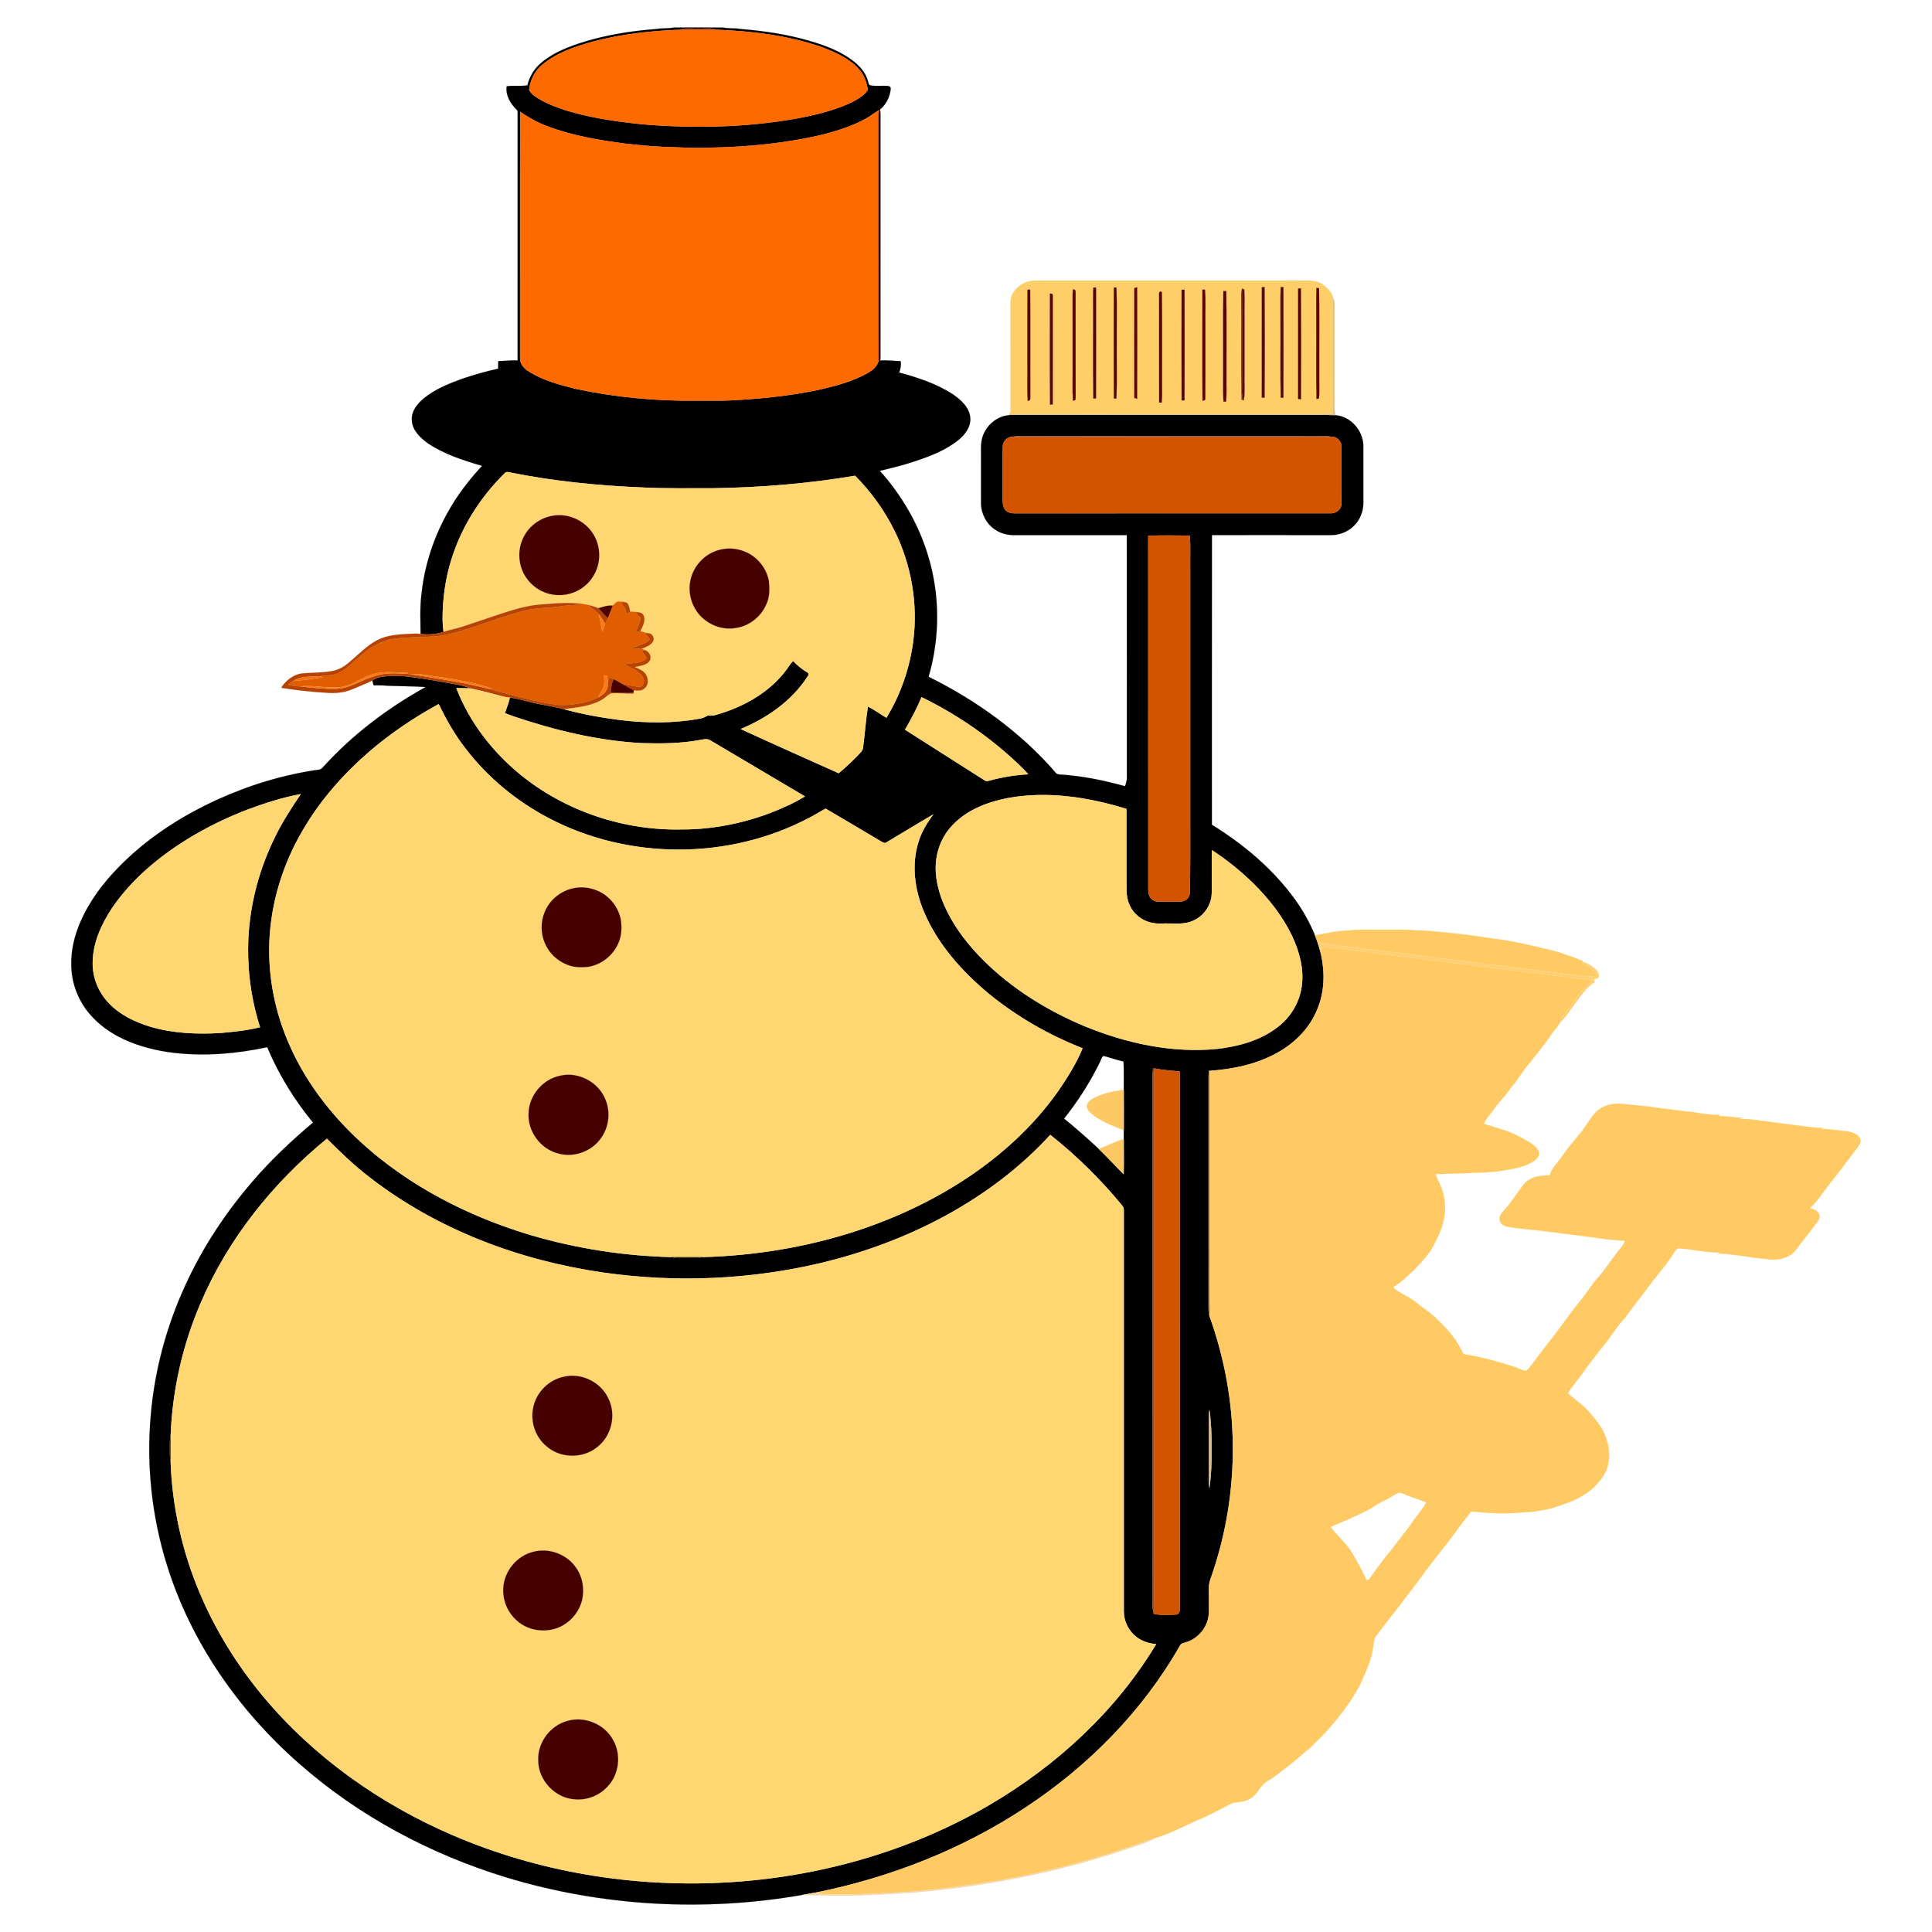 <?xml version="1.0" encoding="UTF-8" standalone="no"?>
<svg
   xmlns:dc="http://purl.org/dc/elements/1.1/"
   xmlns:cc="http://creativecommons.org/ns#"
   xmlns:rdf="http://www.w3.org/1999/02/22-rdf-syntax-ns#"
   xmlns:svg="http://www.w3.org/2000/svg"
   xmlns="http://www.w3.org/2000/svg"
   xmlns:sodipodi="http://sodipodi.sourceforge.net/DTD/sodipodi-0.dtd"
   xmlns:inkscape="http://www.inkscape.org/namespaces/inkscape"
   version="1.1"
   id="Layer_1"
   x="0px"
   y="0px"
   viewBox="0 0 1920 1920"
   enable-background="new 0 0 1842 1920"
   xml:space="preserve"
   inkscape:version="0.91 r13725"
   sodipodi:docname="zluty_snehulak.svg"
   width="1920"
   height="1920"><defs
     id="defs139" /><sodipodi:namedview
     pagecolor="#ffffff"
     bordercolor="#666666"
     borderopacity="1"
     objecttolerance="10"
     gridtolerance="10"
     guidetolerance="10"
     inkscape:pageopacity="0"
     inkscape:pageshadow="2"
     inkscape:window-width="1600"
     inkscape:window-height="1137"
     id="namedview137"
     showgrid="false"
     inkscape:zoom="0.12291667"
     inkscape:cx="-161.0339"
     inkscape:cy="960"
     inkscape:window-x="-8"
     inkscape:window-y="-8"
     inkscape:window-maximized="1"
     inkscape:current-layer="Layer_1" /><g
     id="g3"
     transform="translate(36.656,-5.563)"><path
       d="m 615.43,34.41 c 5.79,-1.02 11.72,-0.34 17.52,-1.49 16.35,-0.11 32.71,-0.14 49.06,0.02 5.8,1.2 11.77,0.4 17.58,1.46 22.97,1.91 46.01,5.22 68.2,11.77 16.54,4.85 33.31,11.07 46.53,22.51 5.23,4.68 9.77,10.52 11.58,17.42 0.55,1.61 0.45,4.12 2.71,4.3 5.94,1.27 12.15,-0.23 18.14,0.77 1.34,0.45 1.92,1.4 1.76,2.83 -0.69,7.83 -4.58,15.46 -10.67,20.46 l -0.87,0.57 c -4.83,2.72 -9.11,6.32 -14.01,8.92 -12.85,6.95 -26.87,11.36 -40.93,15.1 -37.3,8.95 -75.71,12.65 -114,13.27 -11.34,0.6 -22.7,0.04 -34.03,-0.4 -16.53,-0.32 -33.01,-1.79 -49.43,-3.65 -26,-3.42 -52.13,-7.77 -76.76,-17.05 -9.84,-3.5 -18.91,-8.74 -27.52,-14.58 -0.24,81.47 -0.01,162.94 -0.12,244.41 -0.38,5.78 3.69,10.59 8.35,13.43 14.05,9 30.4,13.35 46.41,17.4 40.05,8.6 81.12,12.42 122.07,11.86 11.02,-0.07 22.04,0.22 33.05,-0.31 28.84,-1.51 57.68,-4.36 85.96,-10.29 16.94,-3.83 34.09,-8.18 49.34,-16.75 4.99,-2.75 9.97,-6.64 11.2,-12.53 l 1.13,-0.14 c 6.93,-0.31 13.85,0.53 20.78,0.73 0.55,3.87 -0.09,7.72 -1.53,11.33 18.6,4.98 37.26,11.18 53.53,21.71 7.99,5.61 16.48,13.11 17.17,23.54 0.57,9.12 -5.59,16.86 -12.32,22.27 -12.08,9.46 -26.54,15.26 -40.98,20.08 -11.96,4.2 -24.3,7.13 -36.6,10.09 21.42,23.98 38.17,52.32 47.57,83.14 12.24,39.26 12.43,82.09 0.86,121.52 47.56,23.5 91.55,55.16 126.37,95.38 0.86,1.28 2.44,1.58 3.89,1.72 22.02,1.33 43.76,5.75 64.97,11.69 1,-2.86 1.9,-5.81 1.83,-8.87 -0.09,-80.22 0.1,-160.43 -0.1,-240.65 -37.38,-0.07 -74.75,-0.01 -112.12,-0.03 -6.64,-0.01 -13.36,-1.69 -18.83,-5.54 -8.55,-5.64 -13.79,-15.69 -13.91,-25.89 -0.06,-16.31 0,-32.62 -0.02,-48.93 0.01,-4.34 -0.2,-8.72 0.53,-13.02 2.01,-13.04 13.21,-24.17 26.36,-25.77 0.64,-0.09 1.92,-0.28 2.56,-0.37 92.43,0.07 184.87,0.02 277.31,0.03 15.22,0.18 30.46,-0.37 45.67,0.29 14.92,1.28 27.05,15 27.54,29.79 0.08,19.02 -0.01,38.03 0.04,57.05 0.03,8.46 -3.18,17.02 -9.26,22.98 -5.98,6.12 -14.51,9.36 -23.01,9.37 -39.41,0.01 -78.82,0.03 -118.23,-0.01 -0.19,95.93 -0.01,191.86 -0.08,287.79 31.86,19.74 61.24,44.4 83.16,75.03 7.73,10.91 14.38,22.63 19.33,35.08 0.77,1.94 1.54,3.89 2.24,5.88 1.46,4.28 2.77,8.62 3.78,13.03 3.92,17.67 3.55,36.6 -3.33,53.51 -7.37,19.02 -22.39,34.38 -40.12,44.11 -20.73,11.61 -44.51,16.43 -68,18.02 -1.07,10.03 -0.23,20.13 -0.48,30.2 0,65 -0.01,130 0,195 0.07,6 -0.65,12.14 0.9,18.03 14.78,40.96 22.97,84.39 23.35,127.97 0.62,45.58 -7.02,91.25 -22.33,134.19 -2.32,6.35 -1.15,13.2 -1.4,19.81 -0.22,7.31 0.83,14.9 -1.64,21.96 -3.22,9.84 -11.44,17.91 -21.41,20.77 -2.07,0.74 -4.73,0.97 -5.71,3.27 -37.07,64.99 -91.01,119.62 -153.32,160.67 -62.6,41.53 -133.76,69.43 -207.25,84.44 -4.87,0.98 -9.8,1.59 -14.66,2.58 -97.56,17.07 -199.16,11.45 -294,-17.3 -75.69,-23.03 -147.18,-61.13 -206.58,-113.6 -59.71,-52.47 -106.97,-120.17 -130.77,-196.35 -15.08,-48.15 -20.75,-99.25 -16.25,-149.51 3.83,-44.67 15.7,-88.58 34.44,-129.29 17.09,-37.41 40,-72.03 66.86,-103.14 18.15,-21.23 38.61,-40.33 59.92,-58.33 -18.6,-22.66 -34.16,-47.83 -45.47,-74.9 -30.16,6.42 -61.31,9.15 -92.02,5.69 -17.31,-2.03 -34.5,-6.14 -50.36,-13.49 -13.05,-6.05 -25.13,-14.55 -34.42,-25.6 -11.65,-13.78 -18.22,-31.81 -17.92,-49.86 -0.2,-17.13 5.01,-33.92 12.72,-49.07 10.15,-20.08 24.68,-37.64 40.9,-53.11 26.39,-25.26 57.66,-45.06 90.77,-60.27 32.41,-14.82 66.87,-25.29 102.19,-30.22 1.93,-0.18 3,-2.04 4.32,-3.22 28.96,-31.77 63.7,-57.97 101.22,-78.8 -12.43,-0.78 -24.88,-0.79 -37.32,-1.24 -4.78,-0.47 -9.57,-0.45 -14.36,-0.47 -0.41,-1.62 -0.86,-3.22 -1.32,-4.81 2.65,-1.87 5.69,-3.11 8.91,-3.56 11.71,-1.94 23.68,-0.86 35.34,0.89 10.47,1.43 20.85,3.38 31.27,5.15 7.28,1.5 14.84,2.18 21.67,5.33 -4.56,-0.07 -9.12,-0.24 -13.68,-0.26 12.94,33.76 35.83,63.28 63.73,86.07 44.76,36.4 102.83,55.7 160.43,54.42 29.83,0.09 59.58,-5.81 87.48,-16.23 11.98,-4.65 23.8,-9.9 34.8,-16.58 -31.2,-18.57 -62.51,-36.96 -93.72,-55.51 -3.2,-2.36 -7.25,-1.11 -10.8,-0.52 -19.05,3.54 -38.5,3.65 -57.8,3.07 -43.76,-2.34 -86.66,-12.83 -128.05,-26.84 -2.61,-0.9 -5.18,-1.93 -7.72,-2.99 1.59,-5.13 3.76,-10.08 4.84,-15.36 6.48,0.46 12.65,2.63 18.95,4.08 11.44,3.02 23.26,4.23 34.67,7.38 18.4,4.94 37.19,8.39 56.08,10.8 26.48,3.15 53.48,3.4 79.75,-1.57 2.58,-0.4 4.85,-1.67 7.12,-2.87 2.45,-0.5 5.03,0.26 7.48,-0.51 29.11,-8.07 57.47,-24.13 74.23,-49.94 0.96,-1.37 2.08,-2.62 3.26,-3.8 4.1,4.35 8.73,8.14 13.87,11.22 1.85,0.75 1.58,2.93 0.48,4.22 -15.62,24.19 -40.21,41.27 -66.5,52.17 32.36,14.88 64.92,29.35 97.42,43.93 7.59,-6.41 14.88,-13.21 21.64,-20.5 1.16,-1.32 2.31,-2.79 2.49,-4.6 1.84,-13.71 2.77,-27.54 4.9,-41.21 6.45,3.2 12.2,7.59 18.42,11.2 14.22,-23.34 23.31,-49.77 26.69,-76.87 4.62,-36.92 -2.02,-75.08 -18.43,-108.44 -9.95,-20.43 -23.45,-39.08 -39.41,-55.23 -46.62,7.92 -93.88,11.7 -141.14,12.44 -23.03,-0.06 -46.08,0.39 -69.09,-0.71 -44.95,-1.8 -89.89,-6.28 -134.01,-15.23 -1.43,-0.34 -3.02,-0.29 -3.96,1.01 -24.26,23.82 -43.03,53.4 -53.07,85.96 -5.82,18.47 -8.48,37.85 -8.66,57.2 -0.02,4.84 0.27,9.69 0.95,14.5 -7.29,2.43 -15.21,3.07 -22.82,2.05 -0.08,-12.75 -0.78,-25.56 0.75,-38.26 4,-41.07 20.76,-80.57 46.51,-112.69 4.36,-5.57 9.07,-10.86 13.83,-16.08 -18.59,-5.45 -37.43,-11.43 -53.66,-22.3 -7.73,-5.51 -15.8,-13.04 -16.12,-23.2 -0.62,-8.86 5.43,-16.2 11.81,-21.57 11.45,-9.3 25.33,-14.87 39.09,-19.77 11.43,-3.83 23.04,-7.2 34.84,-9.69 -0.03,-2.53 0.06,-5.05 0.18,-7.56 6.4,-0.19 12.79,-0.95 19.2,-0.72 0,-81.92 -0.02,-163.84 0.01,-245.76 0.01,-1.31 0,-2.74 -1.2,-3.56 -6.05,-5.98 -10.96,-14.26 -9.69,-23.06 6.83,-1.1 13.79,0.23 20.61,-1.03 2.11,-8.84 7,-16.94 14.1,-22.66 14.84,-12.21 33.54,-18.25 51.8,-23.26 20.29,-5.36 41.17,-8.36 62.03,-9.98 m 24.32,0.69 c -29.24,1.07 -58.56,4.23 -86.91,11.73 -17.93,5.03 -36.34,11 -50.77,23.24 -7.41,6.14 -11.92,15.3 -12.83,24.81 1.2,2.86 3.79,4.82 6.21,6.63 7.6,5.37 16.3,8.87 25.02,11.95 26.14,8.89 53.67,12.7 81.02,15.59 51.06,4.33 102.76,3.26 153.3,-5.65 17.94,-3.36 35.89,-7.58 52.61,-15.09 6.08,-2.87 12.22,-6.1 16.76,-11.18 0.64,-0.91 1.74,-1.84 1.52,-3.08 -1.28,-6.95 -3.53,-13.97 -8.38,-19.29 -9.61,-11.05 -23.48,-17.09 -36.86,-22.25 -33.75,-11.79 -69.62,-16.02 -105.17,-17.41 -5.7,-2.64 -12.22,-0.79 -18.27,-1.29 C 651.28,34.28 645.09,32.48 639.75,35.1 m 329.99,404.55 c -5.6,-0.3 -10.11,4.85 -9.88,10.3 -0.27,16.34 0.03,32.69 -0.13,49.04 0.02,4.16 -0.23,8.65 1.92,12.38 2.11,3.47 6.51,4.38 10.29,4.33 104.36,-0.03 208.73,0.02 313.09,-0.02 5.64,0.47 11.55,-3.61 11.44,-9.64 0.16,-18.68 0.03,-37.38 0.06,-56.07 0.48,-5.63 -4.59,-10.89 -10.26,-10.35 -2.06,-0.4 -4.14,-0.72 -6.22,-0.74 -97.68,0.05 -195.37,0 -293.05,0.02 -5.76,0.09 -11.59,-0.49 -17.26,0.75 m 134.68,98.37 c 0.06,117.3 0,234.59 0.03,351.89 0.05,3.52 0.92,7.46 3.98,9.63 2.92,2.47 6.95,2.18 10.54,2.21 5.95,-0.14 11.92,0.18 17.87,-0.13 4.22,-0.26 8.4,-3.4 8.83,-7.79 0.82,-24.26 0.4,-48.55 0.5,-72.83 0,-83 0,-166 0,-249.01 -0.17,-11.38 0.37,-22.78 -0.31,-34.14 -13.81,-0.13 -27.65,-0.47 -41.44,0.17 M 879.11,698.36 c -4.55,11.22 -10.3,21.88 -16.37,32.35 26.39,16.81 52.79,33.62 79.19,50.41 1.33,1.12 3.07,0.59 4.6,0.24 12.61,-3.51 25.62,-5.61 38.69,-6.32 -3.45,-3.97 -7.27,-7.58 -11.03,-11.24 C 946.04,737.35 913.8,715.29 879.11,698.36 m -547.6,53.14 c -26.25,22.61 -49.69,48.83 -67.09,78.89 -19.98,33.75 -31.9,72.36 -33.4,111.6 -1.31,35.43 6.02,71.08 20.6,103.39 8.83,19.78 20.26,38.36 33.55,55.46 24.75,31.9 55.85,58.54 89.85,80.16 36.18,22.91 75.8,40.14 116.82,52.29 45.13,13.22 92.01,20.38 139,21.55 5.18,1.9 10.78,0.7 16.16,0.97 4.73,-0.2 9.68,0.82 14.22,-0.97 52.05,-1.32 103.98,-9.9 153.5,-26.08 38.77,-12.76 76.12,-30.2 110.12,-52.87 34.7,-23.12 66.01,-51.81 90.09,-85.98 9.3,-13.43 18,-27.47 24.3,-42.57 -33.38,-13.14 -64.94,-31.14 -92.76,-53.83 -26.8,-22.18 -50.86,-48.96 -64.69,-81.24 -9.46,-22.06 -13.02,-47.59 -5.42,-70.74 3.04,-9.78 8.48,-18.57 14.61,-26.7 -15.6,9.08 -30.96,18.57 -46.49,27.75 -2.26,1.91 -4.57,-0.41 -6.58,-1.46 -17.98,-10.72 -36,-21.35 -54.05,-31.95 -5.82,2.99 -11.24,6.72 -17.14,9.55 -79.11,41.55 -178.48,41.58 -257.61,0.09 -32.12,-16.75 -60.81,-40.26 -82.86,-69.04 -10.77,-13.67 -19.38,-28.89 -26.91,-44.53 C 375.28,718.39 352.4,733.73 331.51,751.5 m -122.42,58.72 c -20.44,7.88 -40.28,17.43 -58.94,28.94 -29.05,17.9 -55.96,40.32 -75.35,68.65 -10.63,16.11 -19.14,34.57 -19.34,54.2 -0.33,14.94 5.71,29.76 16.06,40.49 10.91,11.54 25.67,18.56 40.65,23.22 22.9,6.86 47.09,7.79 70.81,6.36 13,-1.19 26.07,-2.48 38.76,-5.67 -7.08,-22.46 -11.19,-45.86 -11.74,-69.41 -1.3,-41.19 8.31,-82.51 26.54,-119.42 7.27,-15.04 16.38,-29.07 25.71,-42.88 -18.18,3.39 -35.85,9.08 -53.16,15.52 m 755.5,-11.49 c -20.13,3.96 -40.55,11.74 -54.81,27.06 -8.8,9.08 -14.29,21.18 -15.96,33.66 -2.3,17.67 2.7,35.49 10.47,51.24 8.92,18.35 21.78,34.52 36.1,48.93 28.55,28.44 63.38,50.06 100.43,65.6 41.6,17.14 87.07,27.14 132.18,22.72 21.06,-2.45 42.53,-8.22 59.6,-21.32 13.01,-9.66 22.14,-24.53 24.33,-40.64 2.58,-17.33 -2.32,-34.8 -9.59,-50.43 -9.34,-19.44 -22.89,-36.6 -38.13,-51.75 -12.7,-12.44 -26.58,-23.73 -41.49,-33.39 -0.27,11.52 -0.06,23.06 -0.12,34.59 -0.1,5.14 0.47,10.44 -1.1,15.44 -2.41,8.76 -8.8,16.3 -17.12,20 -9.82,4.62 -20.93,2.39 -31.38,2.94 -9.22,0.56 -18.84,-2.28 -25.44,-8.94 -6.44,-5.97 -9.56,-14.76 -9.64,-23.41 -0.23,-27.2 0.04,-54.4 -0.14,-81.59 C 1044.79,797.72 1004.08,791.4 964.59,798.73 m 91.37,263.25 c -9.64,19.63 -21.54,38.1 -35.15,55.21 11.82,9.68 23.32,19.74 34.48,30.18 8.56,8.1 16.4,16.9 24.75,25.2 0.29,-11.66 0.14,-23.32 0.07,-34.98 0.02,-2.92 0.03,-5.82 0.04,-8.72 0.04,-13.45 0.09,-26.9 -0.02,-40.35 -0.11,-9.33 0.3,-18.69 -0.24,-28.01 -6.72,-1.62 -13.3,-3.75 -19.92,-5.69 -2.21,1.65 -2.62,4.84 -4.01,7.16 m 53.25,5.22 c -0.73,7.91 -0.22,15.86 -0.36,23.8 0,168 0.01,336 0,504.01 0.06,4.43 -0.57,9.02 0.98,13.3 l -0.04,1.03 c 7.25,1.7 14.82,0.93 22.2,0.78 3.22,-0.08 4.01,-3.42 3.79,-6.04 -0.05,-177.9 0.04,-355.8 -0.05,-533.71 -8.08,-0.74 -16.18,-1.38 -24.17,-2.86 -0.8,-0.12 -1.58,-0.22 -2.35,-0.31 m -205.77,146.27 c -38.86,21.19 -80.69,36.74 -123.68,47.1 -70.84,16.84 -144.84,19.97 -216.89,9.66 -83.52,-12.04 -165.41,-42.74 -232.36,-94.78 -15.15,-11.55 -28.85,-24.8 -42.28,-38.26 -53.46,43.69 -97.98,99.14 -125.25,162.81 -18.13,41.91 -28.39,87.19 -30.07,132.82 -0.69,3 -0.88,6.09 -0.79,9.19 0.18,5.38 -0.44,10.85 0.79,16.17 1.59,44.64 11.41,88.95 28.8,130.1 15.62,37.27 37.22,71.93 63,103.01 50.46,60.58 116.58,107.2 188.83,138.2 84.85,36.47 178.32,51.86 270.42,46.85 92.03,-4.99 183.34,-30.66 263.06,-77.28 66.63,-39.1 125.38,-93.12 165.32,-159.61 -8.24,-0.6 -16.41,-3.57 -22.34,-9.45 -6.13,-5.97 -9.81,-14.4 -9.82,-22.97 0.02,-132.7 -0.01,-265.4 0.01,-398.09 0.09,-1.98 -0.33,-3.99 -1.75,-5.42 -21.21,-25.82 -45.14,-49.41 -71.34,-70.16 -29.6,32.44 -65.23,59.03 -103.66,80.11 m 261.3,204.53 c 0.03,18 0.01,36 0.01,54 0.05,4.14 -0.33,8.34 0.51,12.45 1.78,-12.72 2.31,-25.61 2.22,-38.45 0.08,-13.15 -0.42,-26.35 -2.22,-39.39 -0.79,3.74 -0.48,7.59 -0.52,11.39 z"
       id="path5"
       inkscape:connector-curvature="0"
       style="stroke:#000000;stroke-width:0.094" /><path
       d="m 639.75,35.1 c 5.34,-2.62 11.53,-0.82 17.25,-1.29 6.05,0.5 12.57,-1.35 18.27,1.29 -11.84,-0.15 -23.68,-0.12 -35.52,0 z"
       id="path7"
       inkscape:connector-curvature="0"
       style="fill:#5b1700;stroke:#5b1700;stroke-width:0.094" /><path
       d="m 552.84,46.83 c 28.35,-7.5 57.67,-10.66 86.91,-11.73 11.84,-0.12 23.68,-0.15 35.52,0 35.55,1.39 71.42,5.62 105.17,17.41 13.38,5.16 27.25,11.2 36.86,22.25 4.85,5.32 7.1,12.34 8.38,19.29 0.22,1.24 -0.88,2.17 -1.52,3.08 -4.54,5.08 -10.68,8.31 -16.76,11.18 -16.72,7.51 -34.67,11.73 -52.61,15.09 -50.54,8.91 -102.24,9.98 -153.3,5.65 -27.35,-2.89 -54.88,-6.7 -81.02,-15.59 -8.72,-3.08 -17.42,-6.58 -25.02,-11.95 -2.42,-1.81 -5.01,-3.77 -6.21,-6.63 0.91,-9.51 5.42,-18.67 12.83,-24.81 C 516.5,57.83 534.91,51.86 552.84,46.83 Z"
       id="path9"
       inkscape:connector-curvature="0"
       style="fill:#fe6a00;stroke:#fe6a00;stroke-width:0.094" /><path
       d="m 822.96,123.95 c 4.9,-2.6 9.18,-6.2 14.01,-8.92 -0.75,3.94 -0.5,7.98 -0.51,11.97 0.09,78.95 -0.1,157.91 0.09,236.86 -1.23,5.89 -6.21,9.78 -11.2,12.53 -15.25,8.57 -32.4,12.92 -49.34,16.75 -28.28,5.93 -57.12,8.78 -85.96,10.29 -11.01,0.53 -22.03,0.24 -33.05,0.31 -40.95,0.56 -82.02,-3.26 -122.07,-11.86 -16.01,-4.05 -32.36,-8.4 -46.41,-17.4 -4.66,-2.84 -8.73,-7.65 -8.35,-13.43 0.11,-81.47 -0.12,-162.94 0.12,-244.41 8.61,5.84 17.68,11.08 27.52,14.58 24.63,9.28 50.76,13.63 76.76,17.05 16.42,1.86 32.9,3.33 49.43,3.65 11.33,0.44 22.69,1 34.03,0.4 38.29,-0.62 76.7,-4.32 114,-13.27 14.06,-3.74 28.08,-8.15 40.93,-15.1 z"
       id="path11"
       inkscape:connector-curvature="0"
       style="fill:#fe6a00;stroke:#fe6a00;stroke-width:0.094" /><path
       d="m 836.97,115.03 0.87,-0.57 c 0.84,3.11 0.44,6.36 0.52,9.54 0.01,78.34 -0.03,156.68 0.02,235.01 -0.25,1.54 0.53,3.48 -0.7,4.71 l -1.13,0.14 c -0.19,-78.95 0,-157.91 -0.09,-236.86 0.01,-3.99 -0.24,-8.03 0.51,-11.97 z"
       id="path13"
       inkscape:connector-curvature="0"
       style="fill:#190000;stroke:#190000;stroke-width:0.094" /><path
       d="m 969.26,298.1 c 3.85,-7.38 11.51,-12.76 19.84,-13.57 4.62,-0.35 9.26,-0.1 13.9,-0.14 85,-0.02 170,0.02 255,-0.02 6.98,-0.17 14.68,-0.22 20.52,4.21 4.01,3.25 8.11,7.14 9.42,12.32 0.26,27.03 0.14,54.07 0.17,81.1 -0.24,11.55 0.55,23.13 -0.46,34.66 -9.2,0.86 -18.44,0.25 -27.65,0.4 -89.33,0.05 -178.67,0 -268,0.03 -8.11,0.23 -16.29,-0.81 -24.31,0.76 -0.64,0.09 -1.92,0.28 -2.56,0.37 1.43,-1.38 2.59,-3.06 2.33,-5.16 -0.05,-33.68 0.03,-67.37 -0.05,-101.05 0.05,-4.67 -0.45,-9.65 1.85,-13.91 m 80.63,-6.77 c -0.23,2.88 -0.25,5.78 -0.24,8.68 0.18,33.88 -0.26,67.78 0.22,101.66 0.68,-0.05 2.04,-0.15 2.73,-0.2 0.13,-36.71 0.06,-73.42 0.03,-110.13 -0.68,-0.01 -2.05,-0.01 -2.74,-0.01 m 20.36,-0.04 c -0.14,36.79 -0.16,73.58 0.01,110.36 0.65,0 1.95,-0.01 2.59,-0.01 0.73,-17.53 0.12,-35.1 0.32,-52.64 -0.19,-19.23 0.39,-38.48 -0.3,-57.69 -0.65,0 -1.96,-0.01 -2.62,-0.02 m 20.33,1.62 c -0.07,35.71 -0.08,71.43 0.01,107.14 -0.3,1.59 1.94,1.27 2.85,1.92 0.18,-36.98 0.13,-73.97 0.03,-110.95 -0.97,0.49 -3.18,0.3 -2.89,1.89 m 126.69,-1.94 c -0.06,36.61 -0.02,73.22 -0.01,109.83 0.72,0 2.17,-0.01 2.89,-0.01 0.21,-36.65 0.23,-73.32 -0.01,-109.97 -0.71,0.03 -2.15,0.11 -2.87,0.15 m 18.81,-0.17 c -0.47,12.06 -0.09,24.13 -0.21,36.2 0.14,24.61 -0.27,49.24 0.21,73.84 0.68,0 2.05,-0.01 2.73,-0.02 0.06,-36.63 0.07,-73.27 -0.01,-109.9 -0.68,-0.03 -2.04,-0.09 -2.72,-0.12 m 17.3,1.45 c 0.02,36.61 0.02,73.21 0,109.82 0.72,0.09 2.17,0.27 2.89,0.36 0.14,-36.75 0.22,-73.52 -0.04,-110.27 -0.71,0.03 -2.14,0.07 -2.85,0.09 m 18.19,-0.69 c -0.34,12.14 -0.06,24.3 -0.15,36.44 0.14,24.7 -0.29,49.42 0.21,74.11 0.62,-0.12 1.85,-0.36 2.47,-0.48 0.85,-8.49 0.1,-17.09 0.35,-25.63 -0.17,-28 0.34,-56.04 -0.25,-84.02 -0.66,-0.1 -1.98,-0.31 -2.63,-0.42 M 984.36,293.51 c -0.15,24.16 -0.03,48.33 -0.07,72.49 0.22,12.67 -0.45,25.38 0.35,38.03 3.49,-0.09 2.52,-3.65 2.68,-6.03 -0.19,-34.89 0.23,-69.79 -0.21,-104.68 -0.69,0.05 -2.07,0.14 -2.75,0.19 m 173.95,-0.14 c -0.05,36.84 -0.21,73.69 0.08,110.53 0.93,-0.45 2.99,-0.43 2.81,-1.88 0.14,-25.34 0.02,-50.68 0.06,-76.02 -0.24,-10.86 0.5,-21.77 -0.42,-32.6 -0.63,-0.01 -1.9,-0.02 -2.53,-0.03 m 38.51,6.62 c 0.27,34.26 -0.32,68.54 0.29,102.79 0.7,0.19 2.08,0.57 2.78,0.76 l -0.35,-0.71 c 1.31,-7.87 0.34,-15.89 0.63,-23.83 0,-19.33 0,-38.67 0,-58 -0.21,-9.26 0.41,-18.57 -0.29,-27.79 -0.56,-0.2 -1.69,-0.61 -2.25,-0.81 -0.71,2.47 -0.89,5.04 -0.81,7.59 M 1029.28,307 c 0.01,20.33 0,40.66 0.01,61 0.2,11.99 -0.43,24.01 0.33,35.98 0.61,-0.22 1.85,-0.66 2.47,-0.89 0.4,-3.01 0.19,-6.06 0.23,-9.09 -0.05,-32.68 0.02,-65.36 -0.03,-98.04 0.2,-1.83 -0.69,-2.82 -2.66,-2.96 -0.57,4.65 -0.31,9.33 -0.35,14 m 108.32,-13.45 c -0.05,36.62 -0.07,73.25 0.01,109.87 0.73,0.02 2.19,0.04 2.92,0.05 0.1,-36.65 0.09,-73.31 0.01,-109.96 -0.74,0.01 -2.2,0.03 -2.94,0.04 m 41.51,1.2 c -0.59,24.41 -0.09,48.84 -0.26,73.25 0.2,12.24 -0.43,24.51 0.39,36.73 0.64,-0.01 1.91,-0.02 2.55,-0.03 0.81,-7.88 0.24,-15.81 0.41,-23.71 -0.13,-28.73 0.26,-57.47 -0.2,-86.2 -0.72,-0.01 -2.17,-0.03 -2.89,-0.04 m -63.87,3.29 c 0.03,35.86 -0.08,71.72 0.05,107.57 0.66,0.01 1.96,0.02 2.61,0.03 0.61,-7.87 0.15,-15.76 0.29,-23.64 -0.12,-28.75 0.23,-57.51 -0.17,-86.25 -2.06,-1.28 -3.05,0.32 -2.78,2.29 m -108.53,-0.58 c -0.03,36.75 -0.25,73.51 0.11,110.26 0.69,-0.06 2.07,-0.18 2.77,-0.24 0.07,-35.8 0.03,-71.59 0.03,-107.39 0.28,-2.04 -0.84,-3.22 -2.91,-2.63 z"
       id="path15"
       inkscape:connector-curvature="0"
       style="fill:#fece69;stroke:#fece69;stroke-width:0.094" /><path
       d="m 1049.89,291.33 c 0.69,0 2.06,0 2.74,0.01 0.03,36.71 0.1,73.42 -0.03,110.13 -0.69,0.05 -2.05,0.15 -2.73,0.2 -0.48,-33.88 -0.04,-67.78 -0.22,-101.66 -0.01,-2.9 0.01,-5.8 0.24,-8.68 z"
       id="path17"
       inkscape:connector-curvature="0"
       style="fill:#550400;stroke:#550400;stroke-width:0.094" /><path
       d="m 1070.25,291.29 c 0.66,0.01 1.97,0.02 2.62,0.02 0.69,19.21 0.11,38.46 0.3,57.69 -0.2,17.54 0.41,35.11 -0.32,52.64 -0.64,0 -1.94,0.01 -2.59,0.01 -0.17,-36.78 -0.15,-73.57 -0.01,-110.36 z"
       id="path19"
       inkscape:connector-curvature="0"
       style="fill:#580700;stroke:#580700;stroke-width:0.094" /><path
       d="m 1090.58,292.91 c -0.29,-1.59 1.92,-1.4 2.89,-1.89 0.1,36.98 0.15,73.97 -0.03,110.95 -0.91,-0.65 -3.15,-0.33 -2.85,-1.92 -0.09,-35.71 -0.08,-71.43 -0.01,-107.14 z"
       id="path21"
       inkscape:connector-curvature="0"
       style="fill:#5d0500;stroke:#5d0500;stroke-width:0.094" /><path
       d="m 1217.27,290.97 c 0.72,-0.04 2.16,-0.12 2.87,-0.15 0.24,36.65 0.22,73.32 0.01,109.97 -0.72,0 -2.17,0.01 -2.89,0.01 -0.01,-36.61 -0.05,-73.22 0.01,-109.83 z"
       id="path23"
       inkscape:connector-curvature="0"
       style="fill:#5d0700;stroke:#5d0700;stroke-width:0.094" /><path
       d="m 1236.08,290.8 c 0.68,0.03 2.04,0.09 2.72,0.12 0.08,36.63 0.07,73.27 0.01,109.9 -0.68,0.01 -2.05,0.02 -2.73,0.02 -0.48,-24.6 -0.07,-49.23 -0.21,-73.84 0.12,-12.07 -0.26,-24.14 0.21,-36.2 z"
       id="path25"
       inkscape:connector-curvature="0"
       style="fill:#590800;stroke:#590800;stroke-width:0.094" /><path
       d="m 1253.38,292.25 c 0.71,-0.02 2.14,-0.06 2.85,-0.09 0.26,36.75 0.18,73.52 0.04,110.27 -0.72,-0.09 -2.17,-0.27 -2.89,-0.36 0.02,-36.61 0.02,-73.21 0,-109.82 z"
       id="path27"
       inkscape:connector-curvature="0"
       style="fill:#510500;stroke:#510500;stroke-width:0.094" /><path
       d="m 1271.57,291.56 c 0.65,0.11 1.97,0.32 2.63,0.42 0.59,27.98 0.08,56.02 0.25,84.02 -0.25,8.54 0.5,17.14 -0.35,25.63 -0.62,0.12 -1.85,0.36 -2.47,0.48 -0.5,-24.69 -0.07,-49.41 -0.21,-74.11 0.09,-12.14 -0.19,-24.3 0.15,-36.44 z"
       id="path29"
       inkscape:connector-curvature="0"
       style="fill:#5e0700;stroke:#5e0700;stroke-width:0.094" /><path
       d="m 984.36,293.51 c 0.68,-0.05 2.06,-0.14 2.75,-0.19 0.44,34.89 0.02,69.79 0.21,104.68 -0.16,2.38 0.81,5.94 -2.68,6.03 -0.8,-12.65 -0.13,-25.36 -0.35,-38.03 0.04,-24.16 -0.08,-48.33 0.07,-72.49 z"
       id="path31"
       inkscape:connector-curvature="0"
       style="fill:#5c0700;stroke:#5c0700;stroke-width:0.094" /><path
       d="m 1158.31,293.37 c 0.63,0.01 1.9,0.02 2.53,0.03 0.92,10.83 0.18,21.74 0.42,32.6 -0.04,25.34 0.08,50.68 -0.06,76.02 0.18,1.45 -1.88,1.43 -2.81,1.88 -0.29,-36.84 -0.13,-73.69 -0.08,-110.53 z"
       id="path33"
       inkscape:connector-curvature="0"
       style="fill:#5c0100;stroke:#5c0100;stroke-width:0.094" /><path
       d="m 1196.82,299.99 c -0.08,-2.55 0.1,-5.12 0.81,-7.59 0.23,31.2 0.03,62.4 0.08,93.6 0.2,5.61 -1.23,11.73 1.83,16.83 l 0.35,0.71 c -0.7,-0.19 -2.08,-0.57 -2.78,-0.76 -0.61,-34.25 -0.02,-68.53 -0.29,-102.79 z"
       id="path35"
       inkscape:connector-curvature="0"
       style="fill:#823101;stroke:#823101;stroke-width:0.094" /><path
       d="m 1197.63,292.4 c 0.56,0.2 1.69,0.61 2.25,0.81 0.7,9.22 0.08,18.53 0.29,27.79 0,19.33 0,38.67 0,58 -0.29,7.94 0.68,15.96 -0.63,23.83 -3.06,-5.1 -1.63,-11.22 -1.83,-16.83 -0.05,-31.2 0.15,-62.4 -0.08,-93.6 z"
       id="path37"
       inkscape:connector-curvature="0"
       style="fill:#580a00;stroke:#580a00;stroke-width:0.094" /><path
       d="m 1029.28,307 c 0.04,-4.67 -0.22,-9.35 0.35,-14 1.97,0.14 2.86,1.13 2.66,2.96 0.05,32.68 -0.02,65.36 0.03,98.04 -0.04,3.03 0.17,6.08 -0.23,9.09 -0.62,0.23 -1.86,0.67 -2.47,0.89 -0.76,-11.97 -0.13,-23.99 -0.33,-35.98 -0.01,-20.34 10e-5,-40.67 -0.01,-61 z"
       id="path39"
       inkscape:connector-curvature="0"
       style="fill:#5c0600;stroke:#5c0600;stroke-width:0.094" /><path
       d="m 1137.6,293.55 c 0.74,-0.01 2.2,-0.03 2.94,-0.04 0.08,36.65 0.09,73.31 -0.01,109.96 -0.73,-0.01 -2.19,-0.03 -2.92,-0.05 -0.08,-36.62 -0.06,-73.25 -0.01,-109.87 z"
       id="path41"
       inkscape:connector-curvature="0"
       style="fill:#5c0500;stroke:#5c0500;stroke-width:0.094" /><path
       d="m 1179.11,294.75 c 0.72,0.01 2.17,0.03 2.89,0.04 0.46,28.73 0.07,57.47 0.2,86.2 -0.17,7.9 0.4,15.83 -0.41,23.71 -0.64,0.01 -1.91,0.02 -2.55,0.03 -0.82,-12.22 -0.19,-24.49 -0.39,-36.73 0.17,-24.41 -0.33,-48.84 0.26,-73.25 z"
       id="path43"
       inkscape:connector-curvature="0"
       style="fill:#5a0200;stroke:#5a0200;stroke-width:0.094" /><path
       d="m 1115.24,298.04 c -0.27,-1.97 0.72,-3.57 2.78,-2.29 0.4,28.74 0.05,57.5 0.17,86.25 -0.14,7.88 0.32,15.77 -0.29,23.64 -0.65,-0.01 -1.95,-0.02 -2.61,-0.03 -0.13,-35.85 -0.02,-71.71 -0.05,-107.57 z"
       id="path45"
       inkscape:connector-curvature="0"
       style="fill:#550600;stroke:#550600;stroke-width:0.094" /><path
       d="m 1006.71,297.46 c 2.07,-0.59 3.19,0.59 2.91,2.63 0,35.8 0.04,71.59 -0.03,107.39 -0.7,0.06 -2.08,0.18 -2.77,0.24 -0.36,-36.75 -0.14,-73.51 -0.11,-110.26 z"
       id="path47"
       inkscape:connector-curvature="0"
       style="fill:#590500;stroke:#590500;stroke-width:0.094" /><path
       d="m 1287.94,300.9 c 0.99,2.22 1.7,4.59 1.65,7.05 -0.03,31.35 -0.01,62.7 -0.01,94.05 0.05,5.4 -0.59,10.93 1.09,16.17 -15.21,-0.66 -30.45,-0.11 -45.67,-0.29 -92.44,-0.01 -184.88,0.04 -277.31,-0.03 8.02,-1.57 16.2,-0.53 24.31,-0.76 89.33,-0.03 178.67,0.02 268,-0.03 9.21,-0.15 18.45,0.46 27.65,-0.4 1.01,-11.53 0.22,-23.11 0.46,-34.66 -0.03,-27.03 0.09,-54.07 -0.17,-81.1 z"
       id="path49"
       inkscape:connector-curvature="0"
       style="fill:#ddc088;stroke:#ddc088;stroke-width:0.094" /><path
       d="m 969.74,439.65 c 5.67,-1.24 11.5,-0.66 17.26,-0.75 97.68,-0.02 195.37,0.03 293.05,-0.02 2.08,0.02 4.16,0.34 6.22,0.74 -9.41,0.81 -18.85,0.36 -28.27,0.45 -84.66,0.01 -169.33,0 -254,0 -11.42,-0.13 -22.86,0.37 -34.26,-0.42 z"
       id="path51"
       inkscape:connector-curvature="0"
       style="fill:#8f4b22;stroke:#8f4b22;stroke-width:0.094" /><path
       d="m 959.86,449.95 c -0.23,-5.45 4.28,-10.6 9.88,-10.3 11.4,0.79 22.84,0.29 34.26,0.42 84.67,0 169.34,0.01 254,0 9.42,-0.09 18.86,0.36 28.27,-0.45 5.67,-0.54 10.74,4.72 10.26,10.35 -0.03,18.69 0.1,37.39 -0.06,56.07 0.11,6.03 -5.8,10.11 -11.44,9.64 -104.36,0.04 -208.73,-0.01 -313.09,0.02 -3.78,0.05 -8.18,-0.86 -10.29,-4.33 -2.15,-3.73 -1.9,-8.22 -1.92,-12.38 0.16,-16.35 -0.14,-32.7 0.13,-49.04 z"
       id="path53"
       inkscape:connector-curvature="0"
       style="fill:#d25400;stroke:#d25400;stroke-width:0.094" /><path
       d="m 464.94,475.85 c 0.94,-1.3 2.53,-1.35 3.96,-1.01 44.12,8.95 89.06,13.43 134.01,15.23 23.01,1.1 46.06,0.65 69.09,0.71 47.26,-0.74 94.52,-4.52 141.14,-12.44 15.96,16.15 29.46,34.8 39.41,55.23 16.41,33.36 23.05,71.52 18.43,108.44 -3.38,27.1 -12.47,53.53 -26.69,76.87 -6.22,-3.61 -11.97,-8 -18.42,-11.2 -2.13,13.67 -3.06,27.5 -4.9,41.21 -0.18,1.81 -1.33,3.28 -2.49,4.6 -6.76,7.29 -14.05,14.09 -21.64,20.5 -32.5,-14.58 -65.06,-29.05 -97.42,-43.93 26.29,-10.9 50.88,-27.98 66.5,-52.17 1.1,-1.29 1.37,-3.47 -0.48,-4.22 -5.14,-3.08 -9.77,-6.87 -13.87,-11.22 -1.18,1.18 -2.3,2.43 -3.26,3.8 -16.76,25.81 -45.12,41.87 -74.23,49.94 -2.45,0.77 -5.03,0.01 -7.48,0.51 -2.27,1.2 -4.54,2.47 -7.12,2.87 -26.27,4.97 -53.27,4.72 -79.75,1.57 -18.89,-2.41 -37.68,-5.86 -56.08,-10.8 12.51,-1.77 25.56,-2.76 36.91,-8.86 3.49,-1.83 6.14,-4.88 9.55,-6.82 7.55,-0.75 15.16,0.35 22.74,0.24 l 0.12,-1.02 c 0.04,-0.56 0.11,-1.67 0.14,-2.22 3.8,0.2 8.35,0.82 11.15,-2.39 3.49,-3.06 3.57,-8.28 1.55,-12.17 -2.01,-4.88 -7.43,-6.57 -11.77,-8.7 5.21,-1.2 11.77,-1.45 15.04,-6.36 2.38,-4.25 -0.81,-9.06 -4.99,-10.52 -1.07,-0.4 -2.15,-0.75 -3.23,-1.04 4.02,-1.93 8.85,-3.33 11.43,-7.23 2.1,-3.75 -0.86,-8.57 -5.14,-8.48 -2.54,-0.55 -5.05,-1.18 -7.52,-1.92 2.29,-4.62 5.35,-9.85 3.57,-15.16 -1.08,-3.26 -4.83,-3.66 -7.73,-3.91 -1.97,-0.25 -3.94,-0.45 -5.9,-0.61 -0.62,-2.52 -0.91,-5.19 -2.23,-7.46 -1.13,-1.91 -3.68,-1.69 -5.55,-2.15 -1.77,-0.12 -3.57,-0.39 -5.3,0.04 -1.61,1.02 -2.92,2.43 -4.17,3.85 -4.96,-0.64 -9.69,1.28 -14.39,2.53 -3.32,-1.41 -6.79,-2.46 -10.3,-3.28 -1.68,-0.38 -3.38,-0.66 -5.08,-0.84 -13.8,-2.07 -27.77,-0.66 -41.59,0.44 -13.06,0.87 -25.66,4.7 -38.06,8.65 -13.29,4.32 -26.45,9.03 -39.75,13.31 -6.24,2.06 -12.74,3.22 -18.99,5.25 -0.68,-4.81 -0.97,-9.66 -0.95,-14.5 0.18,-19.35 2.84,-38.73 8.66,-57.2 C 421.91,529.25 440.68,499.67 464.94,475.85 m 47.4,42.31 c -12.76,2.19 -24.21,10.92 -29.4,22.82 -5.66,12.32 -4.32,27.5 3.37,38.67 3.95,5.66 9.31,10.41 15.56,13.41 9.9,4.82 21.88,5.22 32.08,1.05 9.04,-3.58 16.68,-10.62 20.85,-19.42 5.19,-10.5 5.34,-23.32 0.44,-33.96 -7.06,-16.07 -25.66,-25.84 -42.9,-22.57 m 168.04,33.39 c -13.87,2.66 -25.68,13.45 -29.87,26.9 -3.45,10.39 -2.08,22.15 3.39,31.61 7.88,14.33 25.33,22.63 41.4,19.43 13.09,-2.1 24.58,-11.4 29.68,-23.6 3.32,-7.14 3.25,-15.25 2.44,-22.91 -2.22,-12.27 -10.72,-23.2 -22.05,-28.43 -7.72,-3.65 -16.62,-4.79 -24.99,-3 z"
       id="path55"
       inkscape:connector-curvature="0"
       style="fill:#fed772;stroke:#fed772;stroke-width:0.094" /><path
       d="m 512.34,518.16 c 17.24,-3.27 35.84,6.5 42.9,22.57 4.9,10.64 4.75,23.46 -0.44,33.96 -4.17,8.8 -11.81,15.84 -20.85,19.42 -10.2,4.17 -22.18,3.77 -32.08,-1.05 -6.25,-3 -11.61,-7.75 -15.56,-13.41 -7.69,-11.17 -9.03,-26.35 -3.37,-38.67 5.19,-11.9 16.64,-20.63 29.4,-22.82 z"
       id="path57"
       inkscape:connector-curvature="0"
       style="fill:#460000;stroke:#460000;stroke-width:0.094" /><path
       d="m 1104.42,538.02 c 13.79,-0.64 27.63,-0.3 41.44,-0.17 0.68,11.36 0.14,22.76 0.31,34.14 0,83.01 0,166.01 0,249.01 -0.1,24.28 0.32,48.57 -0.5,72.83 -0.43,4.39 -4.61,7.53 -8.83,7.79 -5.95,0.31 -11.92,-0.01 -17.87,0.13 -3.59,-0.03 -7.62,0.26 -10.54,-2.21 -3.06,-2.17 -3.93,-6.11 -3.98,-9.63 -0.03,-117.3 0.03,-234.59 -0.03,-351.89 z"
       id="path59"
       inkscape:connector-curvature="0"
       style="fill:#d25400;stroke:#d25400;stroke-width:0.094" /><path
       d="m 680.38,551.55 c 8.37,-1.79 17.27,-0.65 24.99,3 11.33,5.23 19.83,16.16 22.05,28.43 0.81,7.66 0.88,15.77 -2.44,22.91 -5.1,12.2 -16.59,21.5 -29.68,23.6 -16.07,3.2 -33.52,-5.1 -41.4,-19.43 -5.47,-9.46 -6.84,-21.22 -3.39,-31.61 4.19,-13.45 16,-24.24 29.87,-26.9 z"
       id="path61"
       inkscape:connector-curvature="0"
       style="fill:#460000;stroke:#460000;stroke-width:0.094" /><path
       d="m 576.49,603.6 c 1.73,-0.43 3.53,-0.16 5.3,-0.04 -0.07,1.1 -0.12,2.22 -0.16,3.33 3.26,1.99 3.94,5.71 4.3,9.22 1.2,-1 2.41,-1.98 3.64,-2.94 1.96,0.16 3.93,0.36 5.9,0.61 0.87,2.39 2.71,4.21 4.67,5.77 -0.86,5.05 -3.05,9.71 -5.08,14.37 1.51,-0.37 3.04,-0.73 4.57,-1.07 2.47,0.74 4.98,1.37 7.52,1.92 -0.77,0.05 -2.31,0.17 -3.08,0.22 1.6,1.71 3.33,3.33 4.64,5.31 0.51,1.62 -1.29,2.31 -2.33,3.12 -4.81,2.86 -10.33,4.16 -15.45,6.35 3.29,0.41 6.6,0.67 9.93,0.71 1.08,0.29 2.16,0.64 3.23,1.04 -1.07,0.4 -2.12,0.81 -3.17,1.23 1.75,2.18 4.23,4.12 4.87,6.98 -2.04,2.76 -5.51,3.8 -8.76,4.3 -4.49,0.66 -9.02,1.04 -13.5,1.79 6.74,2.99 14.04,5.99 18.5,12.19 2.12,3.01 1.54,8.63 -2.27,9.92 -6.1,0.15 -12.04,-1.79 -18.04,-2.64 -2.79,-1.49 -5.46,-3.19 -8.24,-4.68 -1.67,-0.74 -3.42,-1.29 -5.14,-1.87 -0.35,2.82 -0.65,5.66 -1.07,8.49 0.13,-3.37 -0.16,-6.73 -0.48,-10.07 -1.07,-0.06 -2.15,-0.11 -3.21,-0.15 0.16,3.75 0.78,7.64 -0.34,11.31 -1.46,3.6 -3.84,6.74 -5.48,10.27 -5.15,2.86 -10.87,4.47 -16.62,5.61 -8.78,1.71 -17.85,2.84 -26.76,1.44 -17.61,-2.63 -34.78,-7.48 -52.01,-11.86 -4.23,-1.04 -8.39,-2.31 -12.55,-3.55 0.54,-0.1 1.63,-0.29 2.18,-0.39 -21.58,-7.76 -44.54,-10.22 -67.08,-13.68 -4.67,-0.87 -9.43,-0.86 -14.15,-0.66 -1.36,-0.1 -2.71,-0.2 -4.06,-0.28 0.62,-0.21 1.87,-0.64 2.49,-0.85 -11.57,-0.36 -23.45,-2.23 -34.78,1.06 -11.02,2.92 -20.06,10.93 -31.45,12.76 -13.72,2.08 -27.5,-2.1 -41.24,-0.46 -4.11,-0.01 -8.2,-0.65 -12.14,-1.78 1.65,-1.28 3.29,-2.59 5.11,-3.63 9.9,-0.72 19.73,-2.19 29.54,-3.67 -1.16,-0.38 -2.31,-0.74 -3.47,-1.07 5.56,-0.54 11.21,-0.75 16.61,-2.29 6.8,-2.03 11.92,-7.23 17.19,-11.7 5.95,-5.06 11.49,-10.68 18.16,-14.81 6.2,-3.71 12.91,-6.8 20.08,-8.04 18.56,-3.28 37.71,-0.54 56.13,-4.85 19.19,-4.38 37.44,-11.92 56.2,-17.73 9.18,-2.81 18.3,-5.97 27.83,-7.34 8.73,-1.33 17.61,-1.18 26.33,-2.56 7.69,-1.34 15.55,-1.11 23.25,-2.4 1.7,0.18 3.4,0.46 5.08,0.84 3.38,3.19 7.52,5.53 10.56,9.09 1.76,5.76 2.42,11.76 3.65,17.63 1.09,-2.59 1.94,-5.28 2.94,-7.91 0.81,-2.03 1.85,-3.95 2.73,-5.95 1.7,-4 3.06,-8.13 4.81,-12.11 C 573.57,606.03 574.88,604.62 576.49,603.6 Z"
       id="path63"
       inkscape:connector-curvature="0"
       style="fill:#e05e00;stroke:#e05e00;stroke-width:0.094" /><path
       d="m 581.79,603.56 c 1.87,0.46 4.42,0.24 5.55,2.15 1.32,2.27 1.61,4.94 2.23,7.46 -1.23,0.96 -2.44,1.94 -3.64,2.94 -0.36,-3.51 -1.04,-7.23 -4.3,-9.22 0.04,-1.11 0.09,-2.23 0.16,-3.33 z"
       id="path65"
       inkscape:connector-curvature="0"
       style="fill:#b74501;stroke:#b74501;stroke-width:0.094" /><path
       d="m 500.96,606.3 c 13.82,-1.1 27.79,-2.51 41.59,-0.44 -7.7,1.29 -15.56,1.06 -23.25,2.4 -8.72,1.38 -17.6,1.23 -26.33,2.56 -9.53,1.37 -18.65,4.53 -27.83,7.34 -18.76,5.81 -37.01,13.35 -56.2,17.73 -18.42,4.31 -37.57,1.57 -56.13,4.85 -7.17,1.24 -13.88,4.33 -20.08,8.04 -6.67,4.13 -12.21,9.75 -18.16,14.81 -5.27,4.47 -10.39,9.67 -17.19,11.7 -5.4,1.54 -11.05,1.75 -16.61,2.29 -8.76,0.72 -18.41,-0.45 -26.07,4.74 -1.82,1.04 -3.46,2.35 -5.11,3.63 3.94,1.13 8.03,1.77 12.14,1.78 11.72,1.3 23.5,2.65 35.32,2.4 13.92,-0.2 25.49,-8.99 38.5,-12.68 10.03,-3.46 20.75,-2.98 31.16,-2.23 1.35,0.08 2.7,0.18 4.06,0.28 26.47,4.2 53.05,8.14 79.05,14.73 4.16,1.24 8.32,2.51 12.55,3.55 17.23,4.38 34.4,9.23 52.01,11.86 8.91,1.4 17.98,0.27 26.76,-1.44 5.75,-1.14 11.47,-2.75 16.62,-5.61 4.53,-2.27 9.08,-5.92 9.51,-11.36 0.42,-2.83 0.72,-5.67 1.07,-8.49 1.72,0.58 3.47,1.13 5.14,1.87 -2.49,3.84 -2.69,8.51 -3.24,12.93 7.57,0.16 15.16,1.19 22.73,0.34 l -0.12,1.02 c -7.58,0.11 -15.19,-0.99 -22.74,-0.24 -3.41,1.94 -6.06,4.99 -9.55,6.82 -11.35,6.1 -24.4,7.09 -36.91,8.86 -11.41,-3.15 -23.23,-4.36 -34.67,-7.38 -6.3,-1.45 -12.47,-3.62 -18.95,-4.08 -5.84,-0.44 -11.41,-2.37 -17.04,-3.84 -7.44,-2.02 -14.97,-3.68 -22.47,-5.43 -6.83,-3.15 -14.39,-3.83 -21.67,-5.33 -10.42,-1.77 -20.8,-3.72 -31.27,-5.15 -11.66,-1.75 -23.63,-2.83 -35.34,-0.89 -3.22,0.45 -6.26,1.69 -8.91,3.56 -2.85,1.85 -6.11,2.87 -9.2,4.24 -7.47,3.2 -14.92,6.95 -23.12,7.76 -8.01,1.2 -16.05,-0.16 -24.07,-0.5 -11.42,-1.04 -22.83,-2.38 -34.16,-4.21 4.59,-7.15 11.93,-13.04 20.52,-14.28 9.84,-0.93 19.83,-0.56 29.6,-2.24 7.16,-1.13 13.48,-5.09 18.74,-9.92 8.51,-7.14 16.31,-15.36 26.17,-20.68 9.92,-5.33 21.42,-5.92 32.43,-6.48 3.69,-0.11 7.42,-0.47 11.1,0.07 7.61,1.02 15.53,0.38 22.82,-2.05 6.25,-2.03 12.75,-3.19 18.99,-5.25 13.3,-4.28 26.46,-8.99 39.75,-13.31 12.4,-3.95 25,-7.78 38.06,-8.65 z"
       id="path67"
       inkscape:connector-curvature="0"
       style="fill:#b64303;stroke:#b64303;stroke-width:0.094" /><path
       d="m 558.19,615.79 c -3.04,-3.56 -7.18,-5.9 -10.56,-9.09 3.51,0.82 6.98,1.87 10.3,3.28 3.31,3.07 5.79,7.02 9.58,9.58 -0.88,2 -1.92,3.92 -2.73,5.95 -1.99,-3.38 -3.97,-6.78 -6.59,-9.72 z"
       id="path69"
       inkscape:connector-curvature="0"
       style="fill:#b84104;stroke:#b84104;stroke-width:0.094" /><path
       d="m 557.93,609.98 c 4.7,-1.25 9.43,-3.17 14.39,-2.53 -1.75,3.98 -3.11,8.11 -4.81,12.11 -3.79,-2.56 -6.27,-6.51 -9.58,-9.58 z"
       id="path71"
       inkscape:connector-curvature="0"
       style="fill:#4b0200;stroke:#4b0200;stroke-width:0.094" /><path
       d="m 595.47,613.78 c 2.9,0.25 6.65,0.65 7.73,3.91 1.78,5.31 -1.28,10.54 -3.57,15.16 -1.53,0.34 -3.06,0.7 -4.57,1.07 2.03,-4.66 4.22,-9.32 5.08,-14.37 -1.96,-1.56 -3.8,-3.38 -4.67,-5.77 z"
       id="path73"
       inkscape:connector-curvature="0"
       style="fill:#b74301;stroke:#b74301;stroke-width:0.094" /><path
       d="m 558.19,615.79 c 2.62,2.94 4.6,6.34 6.59,9.72 -1,2.63 -1.85,5.32 -2.94,7.91 -1.23,-5.87 -1.89,-11.87 -3.65,-17.63 z"
       id="path75"
       inkscape:connector-curvature="0"
       style="fill:#fb7917;stroke:#fb7917;stroke-width:0.094" /><path
       d="m 604.07,634.99 c 0.77,-0.05 2.31,-0.17 3.08,-0.22 4.28,-0.09 7.24,4.73 5.14,8.48 -2.58,3.9 -7.41,5.3 -11.43,7.23 -3.33,-0.04 -6.64,-0.3 -9.93,-0.71 5.12,-2.19 10.64,-3.49 15.45,-6.35 1.04,-0.81 2.84,-1.5 2.33,-3.12 -1.31,-1.98 -3.04,-3.6 -4.64,-5.31 z"
       id="path77"
       inkscape:connector-curvature="0"
       style="fill:#b74301;stroke:#b74301;stroke-width:0.094" /><path
       d="m 600.92,652.75 c 1.05,-0.42 2.1,-0.83 3.17,-1.23 4.18,1.46 7.37,6.27 4.99,10.52 -3.27,4.91 -9.83,5.16 -15.04,6.36 4.34,2.13 9.76,3.82 11.77,8.7 2.02,3.89 1.94,9.11 -1.55,12.17 -2.8,3.21 -7.35,2.59 -11.15,2.39 -3.83,-2.07 -7.62,-4.21 -11.39,-6.37 6,0.85 11.94,2.79 18.04,2.64 3.81,-1.29 4.39,-6.91 2.27,-9.92 -4.46,-6.2 -11.76,-9.2 -18.5,-12.19 4.48,-0.75 9.01,-1.13 13.5,-1.79 3.25,-0.5 6.72,-1.54 8.76,-4.3 -0.64,-2.86 -3.12,-4.8 -4.87,-6.98 z"
       id="path79"
       inkscape:connector-curvature="0"
       style="fill:#b84301;stroke:#b84301;stroke-width:0.094" /><path
       d="m 334.42,675.43 c 11.33,-3.29 23.21,-1.42 34.78,-1.06 -0.62,0.21 -1.87,0.64 -2.49,0.85 -10.41,-0.75 -21.13,-1.23 -31.16,2.23 -13.01,3.69 -24.58,12.48 -38.5,12.68 -11.82,0.25 -23.6,-1.1 -35.32,-2.4 13.74,-1.64 27.52,2.54 41.24,0.46 11.39,-1.83 20.43,-9.84 31.45,-12.76 z"
       id="path81"
       inkscape:connector-curvature="0"
       style="fill:#fb7917;stroke:#fb7917;stroke-width:0.094" /><path
       d="m 370.77,675.5 c 4.72,-0.2 9.48,-0.21 14.15,0.66 22.54,3.46 45.5,5.92 67.08,13.68 -0.55,0.1 -1.64,0.29 -2.18,0.39 C 423.82,683.64 397.24,679.7 370.77,675.5 Z"
       id="path83"
       inkscape:connector-curvature="0"
       style="fill:#fb7917;stroke:#fb7917;stroke-width:0.094" /><path
       d="m 563.58,677.01 c 1.06,0.04 2.14,0.09 3.21,0.15 0.32,3.34 0.61,6.7 0.48,10.07 -0.43,5.44 -4.98,9.09 -9.51,11.36 1.64,-3.53 4.02,-6.67 5.48,-10.27 1.12,-3.67 0.5,-7.56 0.34,-11.31 z"
       id="path85"
       inkscape:connector-curvature="0"
       style="fill:#fc7a14;stroke:#fc7a14;stroke-width:0.094" /><path
       d="m 254.7,682.32 c 7.66,-5.19 17.31,-4.02 26.07,-4.74 1.16,0.33 2.31,0.69 3.47,1.07 -9.81,1.48 -19.64,2.95 -29.54,3.67 z"
       id="path87"
       inkscape:connector-curvature="0"
       style="fill:#f27114;stroke:#f27114;stroke-width:0.094" /><path
       d="m 570.24,693.54 c 0.55,-4.42 0.75,-9.09 3.24,-12.93 2.78,1.49 5.45,3.19 8.24,4.68 3.77,2.16 7.56,4.3 11.39,6.37 -0.03,0.55 -0.1,1.66 -0.14,2.22 -7.57,0.85 -15.16,-0.18 -22.73,-0.34 z"
       id="path89"
       inkscape:connector-curvature="0"
       style="fill:#480100;stroke:#480100;stroke-width:0.094" /><path
       d="m 416.84,689.35 c 4.56,0.02 9.12,0.19 13.68,0.26 7.5,1.75 15.03,3.41 22.47,5.43 5.63,1.47 11.2,3.4 17.04,3.84 -1.08,5.28 -3.25,10.23 -4.84,15.36 2.54,1.06 5.11,2.09 7.72,2.99 41.39,14.01 84.29,24.5 128.05,26.84 19.3,0.58 38.75,0.47 57.8,-3.07 3.55,-0.59 7.6,-1.84 10.8,0.52 31.21,18.55 62.52,36.94 93.72,55.51 -11,6.68 -22.82,11.93 -34.8,16.58 -27.9,10.42 -57.65,16.32 -87.48,16.23 -57.6,1.28 -115.67,-18.02 -160.43,-54.42 -27.9,-22.79 -50.79,-52.31 -63.73,-86.07 z"
       id="path91"
       inkscape:connector-curvature="0"
       style="fill:#fed772;stroke:#fed772;stroke-width:0.094" /><path
       d="m 879.11,698.36 c 34.69,16.93 66.93,38.99 95.08,65.44 3.76,3.66 7.58,7.27 11.03,11.24 -13.07,0.71 -26.08,2.81 -38.69,6.32 -1.53,0.35 -3.27,0.88 -4.6,-0.24 -26.4,-16.79 -52.8,-33.6 -79.19,-50.41 6.07,-10.47 11.82,-21.13 16.37,-32.35 z"
       id="path93"
       inkscape:connector-curvature="0"
       style="fill:#fed772;stroke:#fed772;stroke-width:0.094" /><path
       d="m 331.51,751.5 c 20.89,-17.77 43.77,-33.11 67.82,-46.26 7.53,15.64 16.14,30.86 26.91,44.53 22.05,28.78 50.74,52.29 82.86,69.04 79.13,41.49 178.5,41.46 257.61,-0.09 5.9,-2.83 11.32,-6.56 17.14,-9.55 18.05,10.6 36.07,21.23 54.05,31.95 2.01,1.05 4.32,3.37 6.58,1.46 15.53,-9.18 30.89,-18.67 46.49,-27.75 -6.13,8.13 -11.57,16.92 -14.61,26.7 -7.6,23.15 -4.04,48.68 5.42,70.74 13.83,32.28 37.89,59.06 64.69,81.24 27.82,22.69 59.38,40.69 92.76,53.83 -6.3,15.1 -15,29.14 -24.3,42.57 -24.08,34.17 -55.39,62.86 -90.09,85.98 -34,22.67 -71.35,40.11 -110.12,52.87 -49.52,16.18 -101.45,24.76 -153.5,26.08 -10.13,0.07 -20.25,0.05 -30.38,0 -46.99,-1.17 -93.87,-8.33 -139,-21.55 -41.02,-12.15 -80.64,-29.38 -116.82,-52.29 -34,-21.62 -65.1,-48.26 -89.85,-80.16 -13.29,-17.1 -24.72,-35.68 -33.55,-55.46 -14.58,-32.31 -21.91,-67.96 -20.6,-103.39 1.5,-39.24 13.42,-77.85 33.4,-111.6 C 281.82,800.33 305.26,774.11 331.51,751.5 m 202.83,136.59 c -13.01,2.28 -24.65,11.4 -29.61,23.69 -4.21,9.83 -4.16,21.37 0.15,31.17 4.06,9.69 12.24,17.48 22.02,21.26 6.56,2.82 13.88,2.91 20.88,2.21 13.37,-2.14 25.25,-11.62 30.31,-24.19 2.98,-6.95 3.28,-14.74 2.29,-22.15 -2.07,-11.79 -9.86,-22.4 -20.45,-27.97 -7.79,-4.04 -16.93,-5.71 -25.59,-4.02 m -13.95,186.42 c -17.49,3.36 -31.4,19.63 -31.75,37.47 -0.99,17.82 11.69,35.15 28.91,39.71 15.4,4.69 33.22,-1.52 42.64,-14.51 8.42,-11.19 10.22,-26.9 4.5,-39.68 -7.05,-16.72 -26.54,-27.03 -44.3,-22.99 z"
       id="path95"
       inkscape:connector-curvature="0"
       style="fill:#fed772;stroke:#fed772;stroke-width:0.094" /><path
       d="m 209.09,810.22 c 17.31,-6.44 34.98,-12.13 53.16,-15.52 -9.33,13.81 -18.44,27.84 -25.71,42.88 C 218.31,874.49 208.7,915.81 210,957 c 0.55,23.55 4.66,46.95 11.74,69.41 -12.69,3.19 -25.76,4.48 -38.76,5.67 -23.72,1.43 -47.91,0.5 -70.81,-6.36 -14.98,-4.66 -29.74,-11.68 -40.65,-23.22 -10.35,-10.73 -16.39,-25.55 -16.06,-40.49 0.2,-19.63 8.71,-38.09 19.34,-54.2 19.39,-28.33 46.3,-50.75 75.35,-68.65 C 168.81,827.65 188.65,818.1 209.09,810.22 Z"
       id="path97"
       inkscape:connector-curvature="0"
       style="fill:#fed772;stroke:#fed772;stroke-width:0.094" /><path
       d="m 964.59,798.73 c 39.49,-7.33 80.2,-1.01 118.19,10.71 0.18,27.19 -0.09,54.39 0.14,81.59 0.08,8.65 3.2,17.44 9.64,23.41 6.6,6.66 16.22,9.5 25.44,8.94 10.45,-0.55 21.56,1.68 31.38,-2.94 8.32,-3.7 14.71,-11.24 17.12,-20 1.57,-5 1,-10.3 1.1,-15.44 0.06,-11.53 -0.15,-23.07 0.12,-34.59 14.91,9.66 28.79,20.95 41.49,33.39 15.24,15.15 28.79,32.31 38.13,51.75 7.27,15.63 12.17,33.1 9.59,50.43 -2.19,16.11 -11.32,30.98 -24.33,40.64 -17.07,13.1 -38.54,18.87 -59.6,21.32 -45.11,4.42 -90.58,-5.58 -132.18,-22.72 -37.05,-15.54 -71.88,-37.16 -100.43,-65.6 -14.32,-14.41 -27.18,-30.58 -36.1,-48.93 -7.77,-15.75 -12.77,-33.57 -10.47,-51.24 1.67,-12.48 7.16,-24.58 15.96,-33.66 C 924.04,810.47 944.46,802.69 964.59,798.73 Z"
       id="path99"
       inkscape:connector-curvature="0"
       style="fill:#fed772;stroke:#fed772;stroke-width:0.094" /><path
       d="m 534.34,888.09 c 8.66,-1.69 17.8,-0.02 25.59,4.02 10.59,5.57 18.38,16.18 20.45,27.97 0.99,7.41 0.69,15.2 -2.29,22.15 -5.06,12.57 -16.94,22.05 -30.31,24.19 -7,0.7 -14.32,0.61 -20.88,-2.21 -9.78,-3.78 -17.96,-11.57 -22.02,-21.26 -4.31,-9.8 -4.36,-21.34 -0.15,-31.17 4.96,-12.29 16.6,-21.41 29.61,-23.69 z"
       id="path101"
       inkscape:connector-curvature="0"
       style="fill:#460000;stroke:#460000;stroke-width:0.094" /><path
       d="m 1270.16,935.25 c 10.83,-2.27 21.72,-4.59 32.83,-4.99 11.29,-1.29 22.67,-0.56 34.01,-0.76 11.33,0.25 22.69,-0.56 33.97,0.76 8.77,-0.25 17.46,0.99 26.18,1.63 13.61,1.45 27.23,2.79 40.74,5.02 9.64,1.63 19.41,2.38 28.98,4.44 12.55,2.22 24.91,5.41 37.31,8.35 10.97,2.56 21.44,6.77 31.94,10.78 -0.01,0.24 -0.02,0.73 -0.02,0.97 0,0.31 0,0.93 0,1.23 5.29,3.7 13.37,6.11 13.91,13.7 -10.91,-0.22 -21.62,-2.4 -32.47,-3.16 -46.04,-5.9 -92.09,-11.82 -138.16,-17.44 -10.11,-1.01 -20.1,-2.89 -30.2,-3.95 -22.24,-2.44 -44.46,-5.11 -66.61,-8.29 -3.48,-0.44 -6.87,-1.29 -10.17,-2.41 -0.7,-1.99 -1.47,-3.94 -2.24,-5.88 z"
       id="path103"
       inkscape:connector-curvature="0"
       style="fill:#ffca64;stroke:#ffca64;stroke-width:0.094" /><path
       d="m 1272.4,941.13 c 3.3,1.12 6.69,1.97 10.17,2.41 22.15,3.18 44.37,5.85 66.61,8.29 10.1,1.06 20.09,2.94 30.2,3.95 46.07,5.62 92.12,11.54 138.16,17.44 10.85,0.76 21.56,2.94 32.47,3.16 -0.54,-7.59 -8.62,-10 -13.91,-13.7 0,-0.3 0,-0.92 0,-1.23 5.18,1.19 9.76,4.24 13.59,7.86 1.93,2.07 3.73,5.49 1.81,8.15 -1.27,0.53 -2.57,0.93 -3.85,1.36 0.11,1.03 0.2,2.06 0.35,3.13 -8.7,4.92 -13.62,13.81 -19.6,21.42 -4.8,6.27 -8.87,13.24 -14.85,18.5 0.92,-2.41 1.77,-4.9 3.32,-6.99 6.53,-8.49 12.99,-17.04 19.37,-25.63 2.56,-3.4 5.91,-6.06 9.16,-8.76 -7.32,-2.17 -15.02,-2.11 -22.5,-3.31 -32.33,-4.65 -64.87,-7.64 -97.18,-12.37 -24.28,-2.46 -48.4,-6.18 -72.66,-8.86 -13.31,-1.78 -26.68,-3.17 -39.96,-5.13 -8.53,-1.36 -17.18,-1.65 -25.67,-3.17 -3.33,-0.58 -6.7,-0.68 -10.06,-0.64 -0.42,2.37 -0.88,4.75 -1.19,7.15 -1.01,-4.41 -2.32,-8.75 -3.78,-13.03 z"
       id="path105"
       inkscape:connector-curvature="0"
       style="fill:#fdd075;stroke:#fdd075;stroke-width:0.094" /><path
       d="m 1277.37,947.01 c 3.36,-0.04 6.73,0.06 10.06,0.64 8.49,1.52 17.14,1.81 25.67,3.17 13.28,1.96 26.65,3.35 39.96,5.13 24.26,2.68 48.38,6.4 72.66,8.86 32.31,4.73 64.85,7.72 97.18,12.37 7.48,1.2 15.18,1.14 22.5,3.31 -3.25,2.7 -6.6,5.36 -9.16,8.76 -6.38,8.59 -12.84,17.14 -19.37,25.63 -1.55,2.09 -2.4,4.58 -3.32,6.99 -1.62,4.22 -5.53,6.92 -7.84,10.72 -7.18,11.01 -15.78,20.96 -23.81,31.33 -5.87,6.61 -9.92,14.57 -15.85,21.15 -5.68,8.5 -13.06,15.63 -18.93,23.99 -3.13,4.38 -7.02,8.31 -9.1,13.37 11.73,3.92 24.03,6.5 34.94,12.53 5.56,2.95 11.34,5.76 16.04,10.04 2.58,2.44 5,6.31 3.15,9.89 -2.52,4.28 -7.35,6.48 -11.71,8.42 -10.29,3.87 -21.27,5.38 -32.12,6.74 -19.4,1.54 -38.87,1.61 -58.31,2.34 1.85,5.54 4.96,10.55 6.73,16.12 2.36,7.85 3.45,16.19 2.18,24.35 -1.09,11.06 -6.06,21.21 -11.16,30.91 -4.76,9.13 -12.18,16.41 -19.1,23.88 -6.24,5.5 -11.95,11.72 -19.19,15.95 -1.04,0.3 -1.65,1.81 -0.57,2.47 6.41,5.23 14.48,7.92 20.9,13.15 6.55,5.49 13.94,9.9 20.13,15.84 9.88,9.18 19.29,19.26 25.39,31.43 1.26,1.97 1.88,5.12 4.75,5.2 16.68,2.61 32.94,7.28 48.98,12.44 3.59,1.24 6.98,3.26 10.82,3.71 1.72,-0.86 2.79,-2.57 4.03,-3.98 5.7,-7.6 11.62,-15.05 17.23,-22.72 11.67,-14.11 21.6,-29.57 33.36,-43.63 5.81,-7.25 10.61,-15.25 16.76,-22.24 6.91,-7.59 12.28,-16.36 18.67,-24.37 2.77,-4.04 7.05,-7.27 8.11,-12.28 -11.12,-0.43 -22.16,-1.91 -33.15,-3.53 -14.04,-1.88 -28.13,-3.44 -42.15,-5.45 -13.27,-1.86 -26.69,-2.44 -39.9,-4.69 -3.57,-0.71 -7.86,-2.05 -8.92,-5.99 -1.45,-4.17 1.6,-7.94 4.25,-10.8 5.75,-6.06 10.13,-13.21 15.12,-19.87 2.8,-3.76 5.39,-7.95 9.61,-10.3 6.06,-3.87 13.44,-4.26 20.41,-4.55 2.11,-6.88 7.52,-11.86 11.51,-17.62 5.36,-7.55 10.97,-14.93 17.13,-21.85 6.68,-7.5 10.92,-16.85 18.03,-23.98 6.95,-6.48 16.85,-8.33 26.06,-7.44 10.79,1.31 21.69,1.79 32.42,3.68 12.46,1.43 24.88,3.25 37.37,4.51 8.87,1.33 17.8,3.13 26.82,2.61 -0.46,0.4 -0.9,0.82 -1.32,1.25 7.9,0.12 15.74,1.42 23.63,1.9 -0.98,0.37 -1.94,0.75 -2.88,1.15 8.83,-0.64 17.54,1.42 26.3,2.24 13.44,1.92 26.94,3.39 40.4,5.24 5.68,0.73 11.39,1.53 17.14,1.26 -0.96,0.39 -1.91,0.79 -2.83,1.21 8.28,-0.37 16.44,1.42 24.67,2.08 5.33,0.61 11.51,2.22 14.17,7.4 1.56,2.74 -0.42,5.69 -1.93,7.95 -9.09,11.89 -17.9,24.01 -27.32,35.65 -6.92,8.49 -12.43,18.13 -20.64,25.51 3.03,1.32 7.24,1.7 8.75,5.13 1.47,2.71 0.72,6.03 -1.16,8.35 -5.68,7.6 -11.55,15.07 -17.36,22.57 -3.2,4.04 -6.01,8.72 -10.67,11.25 -6.89,3.64 -14.98,4.7 -22.62,3.35 -10.93,-0.87 -21.69,-2.97 -32.57,-4.18 -5.41,-0.78 -10.85,-1.44 -16.31,-0.99 0.93,-0.43 1.88,-0.85 2.86,-1.24 -13.47,-0.06 -26.72,-2.99 -40.08,-4.23 -2.96,-0.51 -4.62,2.39 -6.08,4.43 -6.26,10.49 -14.46,19.61 -21.89,29.26 -8.65,11.99 -18.19,23.32 -26.63,35.45 -6.71,6.78 -11.59,15.02 -17.45,22.48 -7.31,9.68 -15.18,18.92 -22.16,28.85 -5.23,8.18 -12.21,15.08 -17.12,23.48 6.58,6.23 14.45,11 20.49,17.83 4.05,4.63 7.95,9.42 11.53,14.44 7.21,11.4 10.99,25.56 7.83,38.92 -1.43,7.13 -5.72,13.23 -10.5,18.55 -5.15,6.04 -11.75,10.62 -18.73,14.29 -6.84,4.05 -14.6,5.99 -21.97,8.79 -11.07,3.45 -22.64,5.34 -34.23,5.59 -15.45,1.67 -31.05,0.9 -46.49,-0.47 -1.84,-0.22 -4.07,-0.8 -5.28,1.07 -9.51,11.88 -18.05,24.53 -27.68,36.32 -12.82,15.98 -24.53,32.8 -37.18,48.92 -9.33,12.57 -19.35,24.62 -28.64,37.23 -2.16,3.37 -2.06,7.56 -2.78,11.38 -1.68,13.17 -7.91,25.05 -13.02,37.1 -12.84,23.65 -30.37,44.46 -49.94,62.81 -6.88,5.44 -13.19,11.57 -20.26,16.77 -7.11,5.58 -14.04,11.44 -21.87,16 -7.37,3.94 -9.5,13.23 -16.75,17.28 -4.23,2.57 -9.2,3.38 -14.06,3.78 -5.02,0.33 -9.12,3.47 -13.49,5.6 -8.59,4.27 -16.97,9.03 -25.97,12.42 -13.29,6.11 -26.41,12.84 -40.41,17.22 -9.95,2.71 -19.35,7.07 -29.25,9.95 -18.88,6.69 -38.21,11.97 -57.49,17.35 -24.43,5.77 -48.84,11.83 -73.68,15.57 -28.73,4.83 -57.65,8.52 -86.68,10.9 -23.01,0.89 -45.99,2.76 -69.04,2.52 -6.87,-0.16 -14.14,0.95 -20.56,-2.17 73.49,-15.01 144.65,-42.91 207.25,-84.44 62.31,-41.05 116.25,-95.68 153.32,-160.67 0.98,-2.3 3.64,-2.53 5.71,-3.27 9.97,-2.86 18.19,-10.93 21.41,-20.77 2.47,-7.06 1.42,-14.65 1.64,-21.96 0.25,-6.61 -0.92,-13.46 1.4,-19.81 15.31,-42.94 22.95,-88.61 22.33,-134.19 -0.38,-43.58 -8.57,-87.01 -23.35,-127.97 -0.52,-23 -0.08,-46.03 -0.22,-69.03 -0.01,-51.34 0,-102.67 -0.01,-154 -0.01,-6.74 0.14,-13.48 -0.19,-20.2 23.49,-1.59 47.27,-6.41 68,-18.02 17.73,-9.73 32.75,-25.09 40.12,-44.11 6.88,-16.91 7.25,-35.84 3.33,-53.51 0.31,-2.4 0.77,-4.78 1.19,-7.15 m 74.51,542.73 c -4.21,2.16 -8.05,4.98 -12.39,6.9 -6.45,2.85 -12.05,7.21 -18.31,10.39 -11.54,5.93 -23.59,10.76 -35.45,16 6.43,8.84 15.16,15.81 20.95,25.17 5.21,8.97 10.43,17.95 14.59,27.48 0.57,-0.05 1.7,-0.13 2.27,-0.18 7.36,-10.21 14.59,-20.54 22.82,-30.08 5.94,-8.01 12.29,-15.72 18.14,-23.8 5.11,-7.85 11.5,-14.78 16.36,-22.79 -6.49,-3.19 -13.64,-4.67 -20.21,-7.67 -2.76,-0.98 -5.86,-2.96 -8.77,-1.42 z"
       id="path107"
       inkscape:connector-curvature="0"
       style="fill:#ffca64;stroke:#ffca64;stroke-width:0.094" /><path
       d="m 1109.21,1067.2 c 0.77,0.09 1.55,0.19 2.35,0.31 -0.66,2.09 -1.35,4.2 -1.5,6.41 0.02,159.02 0,318.05 0.02,477.08 -0.18,19.1 0.33,38.22 -0.25,57.31 -1.55,-4.28 -0.92,-8.87 -0.98,-13.3 0.01,-168.01 0,-336.01 0,-504.01 0.14,-7.94 -0.37,-15.89 0.36,-23.8 z"
       id="path109"
       inkscape:connector-curvature="0"
       style="fill:#974f1f;stroke:#974f1f;stroke-width:0.094" /><path
       d="m 1110.06,1073.92 c 0.15,-2.21 0.84,-4.32 1.5,-6.41 7.99,1.48 16.09,2.12 24.17,2.86 0.09,177.91 0,355.81 0.05,533.71 0.22,2.62 -0.57,5.96 -3.79,6.04 -7.38,0.15 -14.95,0.92 -22.2,-0.78 l 0.04,-1.03 c 0.58,-19.09 0.07,-38.21 0.25,-57.31 -0.02,-159.03 10e-5,-318.06 -0.02,-477.08 z"
       id="path111"
       inkscape:connector-curvature="0"
       style="fill:#d25401;stroke:#d25401;stroke-width:0.094" /><path
       d="m 1164.25,1100 c 0.25,-10.07 -0.59,-20.17 0.48,-30.2 0.33,6.72 0.18,13.46 0.19,20.2 0.01,51.33 0,102.66 0.01,154 0.14,23 -0.3,46.03 0.22,69.03 -1.55,-5.89 -0.83,-12.03 -0.9,-18.03 -0.01,-65 -10e-5,-130 -10e-5,-195 z"
       id="path113"
       inkscape:connector-curvature="0"
       style="fill:#472b03;stroke:#472b03;stroke-width:0.094" /><path
       d="m 520.39,1074.51 c 17.76,-4.04 37.25,6.27 44.3,22.99 5.72,12.78 3.92,28.49 -4.5,39.68 -9.42,12.99 -27.24,19.2 -42.64,14.51 -17.22,-4.56 -29.9,-21.89 -28.91,-39.71 0.35,-17.84 14.26,-34.11 31.75,-37.47 z"
       id="path115"
       inkscape:connector-curvature="0"
       style="fill:#460000;stroke:#460000;stroke-width:0.094" /><path
       d="m 1050.76,1096.55 c 9.16,-4.55 19.29,-6.7 29.37,-8.03 0.11,13.45 0.06,26.9 0.02,40.35 -11.39,-4.78 -23.45,-8.89 -32.88,-17.18 -2.3,-2.02 -4.51,-4.98 -3.7,-8.22 0.99,-3.39 4.25,-5.37 7.19,-6.92 z"
       id="path117"
       inkscape:connector-curvature="0"
       style="fill:#fec964;stroke:#fec964;stroke-width:0.094" /><path
       d="m 903.44,1213.47 c 38.43,-21.08 74.06,-47.67 103.66,-80.11 26.2,20.75 50.13,44.34 71.34,70.16 1.42,1.43 1.84,3.44 1.75,5.42 -0.02,132.69 0.01,265.39 -0.01,398.09 0.01,8.57 3.69,17 9.82,22.97 5.93,5.88 14.1,8.85 22.34,9.45 -39.94,66.49 -98.69,120.51 -165.32,159.61 -79.72,46.62 -171.03,72.29 -263.06,77.28 -92.1,5.01 -185.57,-10.38 -270.42,-46.85 -72.25,-31 -138.37,-77.62 -188.83,-138.2 -25.78,-31.08 -47.38,-65.74 -63,-103.01 -17.39,-41.15 -27.21,-85.46 -28.8,-130.1 0.04,-8.46 0.06,-16.91 0,-25.36 1.68,-45.63 11.94,-90.91 30.07,-132.82 27.27,-63.67 71.79,-119.12 125.25,-162.81 13.43,13.46 27.13,26.71 42.28,38.26 66.95,52.04 148.84,82.74 232.36,94.78 72.05,10.31 146.05,7.18 216.89,-9.66 42.99,-10.36 84.82,-25.91 123.68,-47.1 m -379.93,160.32 c -14.81,3.09 -27.14,15.46 -30.18,30.28 -3.14,13.98 1.91,29.44 12.99,38.62 13.59,12.1 35.55,12.71 49.84,1.46 14.83,-10.85 20.02,-32.54 11.68,-48.92 -7.45,-16.27 -26.96,-25.71 -44.33,-21.44 m -30.12,173.93 c -16.44,3.97 -29.14,19.36 -29.88,36.27 -0.75,11.99 4.41,24.13 13.45,32.03 12.36,11.29 32.15,13.03 46.44,4.4 9.25,-5.46 16.09,-14.8 18.54,-25.25 2.13,-10.64 0.48,-22.24 -5.87,-31.21 C 527.09,1550.3 509.18,1543.5 493.39,1547.72 m 34.02,168.04 c -17.13,4.46 -29.99,21.53 -29.14,39.28 -0.1,19.76 16.94,37.66 36.65,38.66 11.9,1.03 24.11,-3.82 32.13,-12.65 11.68,-12.14 13.94,-31.99 5.42,-46.5 -8.44,-15.57 -28.06,-23.7 -45.06,-18.79 z"
       id="path119"
       inkscape:connector-curvature="0"
       style="fill:#fed772;stroke:#fed772;stroke-width:0.094" /><path
       d="m 1055.29,1147.37 c 8.36,-3.04 16.13,-7.63 24.82,-9.78 0.07,11.66 0.22,23.32 -0.07,34.98 -8.35,-8.3 -16.19,-17.1 -24.75,-25.2 z"
       id="path121"
       inkscape:connector-curvature="0"
       style="fill:#fec965;stroke:#fec965;stroke-width:0.094" /><path
       d="m 630.84,1254.84 c 10.13,0.05 20.25,0.07 30.38,0 -4.54,1.79 -9.49,0.77 -14.22,0.97 C 641.62,1255.54 636.02,1256.74 630.84,1254.84 Z"
       id="path123"
       inkscape:connector-curvature="0"
       style="fill:#331f00;stroke:#331f00;stroke-width:0.094" /><path
       d="m 523.51,1373.79 c 17.37,-4.27 36.88,5.17 44.33,21.44 8.34,16.38 3.15,38.07 -11.68,48.92 -14.29,11.25 -36.25,10.64 -49.84,-1.46 -11.08,-9.18 -16.13,-24.64 -12.99,-38.62 C 496.37,1389.25 508.7,1376.88 523.51,1373.79 Z"
       id="path125"
       inkscape:connector-curvature="0"
       style="fill:#460000;stroke:#460000;stroke-width:0.094" /><path
       d="m 1164.74,1418 c 0.04,-3.8 -0.27,-7.65 0.52,-11.39 1.8,13.04 2.3,26.24 2.22,39.39 0.09,12.84 -0.44,25.73 -2.22,38.45 -0.84,-4.11 -0.46,-8.31 -0.51,-12.45 0,-18 0.02,-36 -0.01,-54 z"
       id="path127"
       inkscape:connector-curvature="0"
       style="fill:#d7bb8a;stroke:#d7bb8a;stroke-width:0.094" /><path
       d="m 132.12,1442.01 c -0.09,-3.1 0.1,-6.19 0.79,-9.19 0.06,8.45 0.04,16.9 0,25.36 -1.23,-5.32 -0.61,-10.79 -0.79,-16.17 z"
       id="path129"
       inkscape:connector-curvature="0"
       style="fill:#3e2800;stroke:#3e2800;stroke-width:0.094" /><path
       d="m 493.39,1547.72 c 15.79,-4.22 33.7,2.58 42.68,16.24 6.35,8.97 8,20.57 5.87,31.21 -2.45,10.45 -9.29,19.79 -18.54,25.25 -14.29,8.63 -34.08,6.89 -46.44,-4.4 -9.04,-7.9 -14.2,-20.04 -13.45,-32.03 0.74,-16.91 13.44,-32.3 29.88,-36.27 z"
       id="path131"
       inkscape:connector-curvature="0"
       style="fill:#460000;stroke:#460000;stroke-width:0.094" /><path
       d="m 527.41,1715.76 c 17,-4.91 36.62,3.22 45.06,18.79 8.52,14.51 6.26,34.36 -5.42,46.5 -8.02,8.83 -20.23,13.68 -32.13,12.65 -19.71,-1 -36.75,-18.9 -36.65,-38.66 -0.85,-17.75 12.01,-34.82 29.14,-39.28 z"
       id="path133"
       inkscape:connector-curvature="0"
       style="fill:#460000;stroke:#460000;stroke-width:0.094" /><path
       d="m 1082.89,1841.94 c 9.9,-2.88 19.3,-7.24 29.25,-9.95 -7.1,4.28 -15.25,6.3 -22.98,9.13 -63.76,22.26 -130.31,36.17 -197.43,43.3 -25.15,2.81 -50.45,3.83 -75.73,4.87 -18.41,0.01 -36.83,0.36 -55.22,-0.6 4.86,-0.99 9.79,-1.6 14.66,-2.58 6.42,3.12 13.69,2.01 20.56,2.17 23.05,0.24 46.03,-1.63 69.04,-2.52 29.03,-2.38 57.95,-6.07 86.68,-10.9 24.84,-3.74 49.25,-9.8 73.68,-15.57 19.28,-5.38 38.61,-10.66 57.49,-17.35 z"
       id="path135"
       inkscape:connector-curvature="0"
       style="fill:#f3d7a9;stroke:#f3d7a9;stroke-width:0.094" /></g></svg>